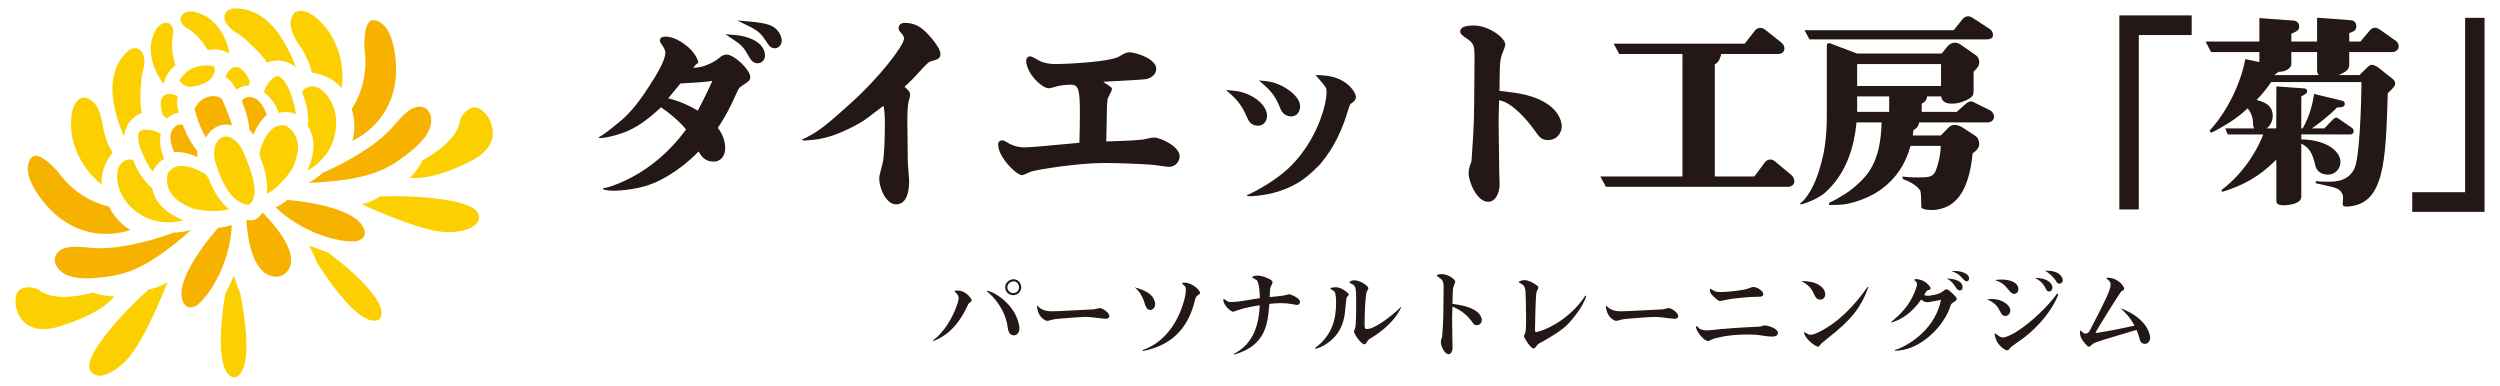 <?xml version="1.0" encoding="utf-8"?>
<!-- Generator: Adobe Illustrator 26.0.3, SVG Export Plug-In . SVG Version: 6.00 Build 0)  -->
<svg version="1.1" id="レイヤー_1" xmlns="http://www.w3.org/2000/svg" xmlns:xlink="http://www.w3.org/1999/xlink" x="0px"
	 y="0px" width="324px" height="50px" viewBox="0 0 324 50" style="enable-background:new 0 0 324 50;" xml:space="preserve">
<style type="text/css">
	.st0{fill:#F7B200;}
	.st1{fill:#FCD000;}
	.st2{fill:#231815;}
</style>
<g>
	<g>
		<path class="st0" d="M12.934,35.971c2.886-0.33,5.613-0.646,11.852-6.177c-0.804,0.242-1.579,0.34-2.278,0.353l-0.44,0.17
			c-0.238,0.087-5.881,2.127-9.926,1.826c-0.207-0.009-0.48-0.035-0.781-0.064c-1.833-0.178-3.42-0.221-4.094,0.933
			c-0.188,0.321-0.218,0.718-0.107,1.074c0.103,0.332,0.303,0.706,0.681,1.038C8.514,35.718,9.946,36.347,12.934,35.971z"/>
		<path class="st0" d="M33.21,28.375l-0.12,0.086l-0.143,0.035c-0.051,0.013-0.441,0.098-1.019,0.013
			c0.132,2.24,0.797,7.612,4.165,7.346c1.495-0.307,3.538-2.61-2.053-8.307C33.825,27.852,33.552,28.13,33.21,28.375z"/>
		<path class="st0" d="M23.542,38.409c0.106,0.707,0.3,1.076,0.686,1.323c0.228,0.146,0.445,0.17,1.185-0.083
			c2.042-1.529,4.447-5.95,4.627-10.497c-0.572,0.203-1.163,0.319-1.763,0.367C26.254,31.773,23.204,36.034,23.542,38.409z"/>
		<path class="st1" d="M17.246,20.723c-0.226-0.059-0.462-0.082-0.689-0.027c-0.519,0.123-1.127,0.499-1.329,1.488
			c-0.365,2.559,1.368,5.234,4.474,6.325c0.344,0.106,1.089,0.292,2.033,0.306c0.612,0.009,1.306-0.055,2.032-0.26
			c-0.222-0.091-0.43-0.185-0.629-0.282c-2.349-1.132-3.168-2.604-3.403-3.848C18.435,23.284,17.728,21.967,17.246,20.723z"/>
		<path class="st1" d="M20.434,21.262c0.25-0.265,0.526-0.486,0.835-0.657c-0.36-0.886-0.701-2.13-0.42-3.246
			c-0.351-0.226-0.933-0.486-1.566-0.537c-0.36-0.029-1.002-0.007-1.201,0.221c-0.239,0.274-0.209,0.879-0.075,1.566
			c0.134,0.688,1.042,2.741,1.784,3.632C19.79,22.242,20.092,21.623,20.434,21.262z"/>
		<path class="st1" d="M29.204,38.083c-0.17,0.654-1.695,10.049,1.007,10.824c0.419,0.02,0.703-0.143,1.037-0.633
			c0.658-0.968,1.173-3.524-0.099-10.205c-0.293-0.655-0.591-1.578-0.814-2.332L29.204,38.083z"/>
		<path class="st1" d="M19.284,37.495c-3.397,3.027-8.676,8.793-7.567,10.562c0.692,1.249,2.841,0.586,4.786-1.511
			c1.953-2.141,4.203-7.434,5.208-9.951C20.979,36.985,20.058,37.397,19.284,37.495z"/>
		<path class="st1" d="M14.831,38.444c-0.98-0.049-2.186-0.281-2.78-0.52c-0.911,0.255-4.743,1.206-6.824-0.199
			c-1.095-0.834-2.335-0.425-2.68-0.164c-0.528,0.399-0.617,1.245-0.503,2.074c0.302,1.516,1.567,4.09,6.048,2.547
			C11.369,41.115,13.544,39.91,14.831,38.444z"/>
		<path class="st0" d="M16.012,30.064c0.372-0.101,0.671-0.19,0.901-0.263c-0.707-0.388-1.885-1.256-2.816-3.042
			c-0.713-0.144-4.101-0.991-6.599-4.512c-1.674-1.839-2.573-2.13-3.029-2.046c-0.045,0.008-0.088,0.021-0.13,0.038
			c-0.233,0.094-0.418,0.32-0.562,0.688c-0.293,0.749-0.197,1.627,0.144,2.461C4.511,24.829,8.256,31.67,16.012,30.064z"/>
		<path class="st1" d="M14.603,19.767c-0.464-0.585-0.938-1.879-1.176-2.918c-0.252-2.021-0.893-4.009-2.533-4.215
			c-1.061,0.095-1.783,1.349-1.681,3.964c0.289,4.01,2.889,6.472,3.966,7.327C13.03,21.825,14.186,20.308,14.603,19.767z"/>
		<path class="st1" d="M18.347,14.64c-0.289-1.518-0.094-4.544,0.151-5.358c0.225-0.607,0.506-2.478-0.59-2.951
			c-0.274-0.118-0.593-0.112-0.884,0.005c-0.134,0.054-0.263,0.132-0.379,0.232c-2.562,2.214-2.755,6.04-0.576,11.102
			C16.206,16.68,16.708,15.311,18.347,14.64z"/>
		<path class="st0" d="M23.375,16.133c0.085-0.008,0.188,0.007,0.308,0.035c0.04,0.106,0.08,0.21,0.12,0.312
			c0.102,0.258,0.207,0.501,0.314,0.733c0.456,0.993,0.946,1.757,1.438,2.339c-0.003,0.262,0.012,0.532,0.047,0.809
			c-0.774-0.346-1.802-0.685-2.832-0.665c-0.069,0.001-0.139,0.009-0.208,0.014c-0.287-0.672-0.552-1.556-0.453-2.262
			C22.109,17.449,22.297,16.236,23.375,16.133z"/>
		<path class="st1" d="M25.186,27.095c0.242,0.04,0.476,0.077,0.705,0.109c0.062,0.009,0.121,0.015,0.182,0.023
			c0.434,0.057,0.847,0.098,1.238,0.117c0.438,0.021,0.849,0.014,1.24-0.023c0.019-0.002,0.038-0.005,0.057-0.007
			c0.353-0.037,0.689-0.099,1.008-0.193c0.021-0.006,0.042-0.015,0.063-0.021c-0.005-0.004-0.01-0.008-0.015-0.012
			c-0.131-0.105-0.262-0.217-0.395-0.344c-0.596-0.572-1.203-1.384-1.767-2.527c-0.163-0.331-0.322-0.69-0.476-1.078
			c-0.016-0.04-0.032-0.076-0.048-0.117c-0.162-0.209-0.287-0.371-0.362-0.468c-0.56-0.354-1.824-0.995-2.96-1.043
			c-0.176-0.007-0.349,0-0.516,0.024c-0.067,0.01-0.134,0.021-0.199,0.037c-0.178,0.043-0.338,0.116-0.489,0.204
			c-0.097,0.056-0.189,0.121-0.275,0.196c-0.066,0.057-0.132,0.113-0.192,0.181c-0.09,0.102-0.173,0.216-0.25,0.344
			c-0.022,0.129-0.044,0.272-0.06,0.425c-0.001,0.007-0.002,0.014-0.003,0.021c-0.033,0.329-0.036,0.706,0.054,1.106
			c0.002,0.009,0.004,0.018,0.006,0.027c0.214,0.909,0.919,1.932,2.845,2.774C24.769,26.932,24.969,27.015,25.186,27.095z"/>
		<path class="st1" d="M31.168,26.241c0.124,0.066,0.243,0.121,0.353,0.162c0.077,0.028,0.149,0.051,0.218,0.069
			c0.235,0.063,0.422,0.077,0.538,0.075c0.113-0.097,0.205-0.207,0.29-0.321c0.047-0.064,0.094-0.127,0.132-0.196
			c0.699-1.247,0.066-3.291-0.715-5.255c-0.001-0.002-0.002-0.004-0.003-0.007c-0.071-0.177-0.142-0.354-0.214-0.53l-0.107-0.262
			l-0.079-0.193c-0.086-0.214-0.185-0.411-0.29-0.594c-0.047-0.082-0.1-0.153-0.151-0.229c-0.217-0.326-0.458-0.592-0.711-0.796
			c-0.107-0.086-0.213-0.16-0.321-0.224c-0.382-0.224-0.76-0.304-1.081-0.231c-0.049,0.011-0.101,0.014-0.146,0.032
			c-0.202,0.081-0.376,0.207-0.527,0.363c-0.279,0.287-0.467,0.69-0.555,1.174c-0.054,0.297-0.067,0.624-0.039,0.973
			c0.009,0.119,0.018,0.237,0.037,0.36c0.065,0.237,0.132,0.452,0.2,0.67c0.103,0.334,0.208,0.648,0.316,0.941
			c0.006,0.017,0.012,0.036,0.019,0.053c0.716,1.921,1.53,2.984,2.243,3.567C30.783,26.012,30.982,26.143,31.168,26.241z"/>
		<path class="st1" d="M21.123,15l0.54,0.347c0,0,0.618-0.668,1.515-0.724c-0.073-0.252-0.397-1.333-0.13-2.166
			c-0.074-0.062-1.363-0.659-1.947,0.092C21.006,12.676,20.531,13.194,21.123,15z"/>
		<path class="st0" d="M52.796,19.957c-2.312,1.758-4.5,3.417-12.831,3.739c0.748-0.382,1.375-0.847,1.889-1.321l0.435-0.182
			c0.232-0.102,5.718-2.533,8.431-5.549c0.143-0.15,0.322-0.357,0.519-0.586c1.201-1.397,2.316-2.525,3.602-2.159
			c0.358,0.102,0.654,0.368,0.82,0.701c0.155,0.311,0.269,0.719,0.227,1.221C55.812,16.717,55.214,18.161,52.796,19.957z"/>
		<path class="st0" d="M46.823,29.056c0.413,0.584,0.528,0.984,0.42,1.43c-0.063,0.263-0.204,0.431-0.913,0.76
			c-2.532,0.309-7.328-1.22-10.603-4.379c0.553-0.249,1.061-0.574,1.527-0.955C40.274,26.141,45.424,27.108,46.823,29.056z"/>
		<path class="st1" d="M39.133,11.931c0.123-0.199,0.277-0.379,0.478-0.496c0.46-0.27,1.159-0.42,1.989,0.155
			c2.034,1.595,2.633,4.726,1.145,7.663c-0.175,0.314-0.585,0.964-1.256,1.628c-0.435,0.43-0.981,0.864-1.647,1.218
			c0.098-0.219,0.182-0.431,0.26-0.639c0.913-2.442,0.486-4.072-0.205-5.132C40.047,14.602,39.646,13.161,39.133,11.931z"/>
		<path class="st1" d="M37.205,14.524c-0.364-0.018-0.716,0.013-1.057,0.104c-0.353-0.888-0.968-2.023-1.942-2.635
			c0.097-0.406,0.338-0.996,0.759-1.471c0.239-0.27,0.718-0.698,1.02-0.671c0.362,0.032,0.759,0.49,1.138,1.079
			c0.379,0.589,1.144,2.699,1.225,3.857C38.347,14.786,37.701,14.549,37.205,14.524z"/>
		<path class="st1" d="M42.509,32.738c0.575,0.354,8.176,6.084,6.761,8.512c-0.288,0.304-0.607,0.384-1.187,0.26
			c-1.144-0.244-3.285-1.733-6.988-7.437c-0.241-0.675-0.665-1.548-1.026-2.248L42.509,32.738z"/>
		<path class="st1" d="M49.265,25.45c4.547-0.165,12.348,0.348,12.771,2.392c0.365,1.381-1.646,2.388-4.501,2.22
			c-2.892-0.195-8.178-2.46-10.645-3.583C47.689,26.255,48.638,25.916,49.265,25.45z"/>
		<path class="st1" d="M53.137,23.056c0.673-0.713,1.384-1.716,1.647-2.299c0.835-0.446,4.259-2.41,4.79-4.864
			c0.214-1.36,1.392-1.922,1.822-1.973c0.657-0.077,1.308,0.472,1.799,1.15c0.831,1.303,1.698,4.037-2.604,6.023
			C57.485,22.588,55.08,23.224,53.137,23.056z"/>
		<path class="st0" d="M46.487,17.821c-0.338,0.184-0.616,0.327-0.833,0.434c0.242-0.769,0.492-2.211-0.071-4.144
			c0.415-0.597,2.276-3.552,1.644-7.824c-0.064-2.486,0.384-3.318,0.772-3.573c0.038-0.025,0.078-0.046,0.12-0.063
			c0.233-0.094,0.524-0.058,0.882,0.108c0.729,0.338,1.268,1.038,1.598,1.877C51.17,6.085,53.198,13.615,46.487,17.821z"/>
		<path class="st1" d="M40.381,9.411c-0.07-0.743-0.623-2.005-1.17-2.921c-1.217-1.634-2.129-3.513-1.087-4.796
			c0.832-0.665,2.221-0.259,3.956,1.7c2.566,3.095,2.391,6.672,2.205,8.035C42.941,9.809,41.055,9.514,40.381,9.411z"/>
		<path class="st1" d="M34.608,8.106c-0.842-1.296-3.075-3.346-3.816-3.764c-0.583-0.282-2.08-1.439-1.615-2.539
			c0.116-0.275,0.351-0.491,0.642-0.608c0.134-0.054,0.281-0.087,0.434-0.095c3.381-0.174,6.168,2.455,8.097,7.618
			C37.565,8.098,36.256,7.457,34.608,8.106z"/>
		<path class="st0" d="M31.532,12.857c-0.067,0.053-0.131,0.135-0.198,0.239c0.045,0.104,0.088,0.207,0.129,0.309
			c0.104,0.257,0.197,0.505,0.28,0.746c0.358,1.032,0.533,1.923,0.58,2.684c0.184,0.187,0.359,0.393,0.526,0.616
			c0.32-0.786,0.828-1.741,1.585-2.439c0.051-0.047,0.106-0.089,0.16-0.134c-0.258-0.683-0.678-1.505-1.238-1.947
			C33.357,12.93,32.382,12.184,31.532,12.857z"/>
		<path class="st1" d="M37.808,22.024c-0.146,0.196-0.291,0.385-0.434,0.566c-0.039,0.049-0.077,0.094-0.116,0.143
			c-0.274,0.341-0.544,0.657-0.813,0.941c-0.301,0.318-0.603,0.598-0.911,0.841c-0.015,0.012-0.031,0.022-0.046,0.034
			c-0.28,0.218-0.566,0.405-0.861,0.558c-0.02,0.01-0.041,0.018-0.061,0.028c0.001-0.007,0.002-0.013,0.003-0.02
			c0.022-0.166,0.039-0.338,0.047-0.522c0.035-0.825-0.089-1.832-0.472-3.046c-0.111-0.351-0.245-0.721-0.402-1.108
			c-0.016-0.04-0.03-0.077-0.047-0.117c-0.028-0.263-0.049-0.466-0.062-0.588c0.159-0.643,0.628-1.981,1.416-2.802
			c0.122-0.127,0.252-0.241,0.39-0.339c0.056-0.039,0.111-0.078,0.169-0.112c0.158-0.092,0.324-0.15,0.494-0.191
			c0.109-0.026,0.22-0.043,0.334-0.049c0.087-0.004,0.173-0.01,0.264-0.002c0.136,0.012,0.275,0.036,0.419,0.075
			c0.105,0.077,0.22,0.166,0.337,0.265c0.006,0.005,0.011,0.009,0.017,0.013c0.251,0.214,0.514,0.485,0.726,0.836
			c0.005,0.008,0.009,0.016,0.014,0.024c0.474,0.804,0.673,2.03-0.136,3.972C37.997,21.618,37.909,21.816,37.808,22.024z"/>
		<path class="st1" d="M32.375,10.48l-0.15,0.624c0,0-0.908-0.055-1.595,0.526c-0.122-0.232-0.635-1.237-1.404-1.654
			c0.01-0.096,0.529-1.419,1.469-1.281C30.852,8.721,31.553,8.766,32.375,10.48z"/>
		<g>
			<path class="st0" d="M25.213,14.136c0.008,0.033,0.017,0.069,0.02,0.092c0.044,0.163,0.092,0.307,0.138,0.461
				c0.061,0.206,0.122,0.415,0.185,0.607c0.139,0.421,0.284,0.797,0.432,1.148c0.005,0.012,0.01,0.023,0.015,0.034
				c0.221,0.524,0.449,0.976,0.679,1.362c0.102-0.199,0.22-0.384,0.354-0.554c0.159-0.202,0.341-0.382,0.542-0.539
				c0.221-0.171,0.465-0.316,0.734-0.424c0.132-0.053,0.267-0.09,0.403-0.12c0.253-0.056,0.51-0.071,0.769-0.051
				c0.199,0.016,0.399,0.052,0.597,0.11c-0.121-0.412-0.266-0.832-0.423-1.254c-0.004-0.01-0.008-0.02-0.011-0.03
				c-0.141-0.376-0.291-0.753-0.444-1.124l-0.022-0.053l-0.153-0.375L29.017,13.4c-0.051-0.128-0.142-0.333-0.256-0.581
				C27.86,12.095,25.956,12.431,25.213,14.136z"/>
		</g>
		<path class="st1" d="M23.277,10.434c0,0,1.09-2.415,4.441-1.867c0.413,0.823-0.395,1.889-1.175,2.202
			C25.195,11.312,23.903,11.584,23.277,10.434z"/>
		<path class="st1" d="M21.225,10.875c0,0-3.11-3.659-0.887-7.249c0.958-1.162,2.189-0.752,2.12,0.65
			c-0.137,0.752-0.411,2.086,0.307,4.206C22.457,8.551,21.396,9.679,21.225,10.875z"/>
		<path class="st1" d="M29.746,6.956c0,0-0.674-4.755-4.835-5.473c-1.505-0.055-2.014,1.139-0.92,2.017
			c0.654,0.397,1.833,1.076,2.943,3.02C27.189,6.335,28.737,6.291,29.746,6.956z"/>
	</g>
	<g>
		<g>
			<g>
				<path class="st2" d="M100.954,4.193l-0.01-0.016c-0.612-0.871-1.452-1.18-3.744-1.381l-1.655-0.145l1.491,0.734
					c1.266,0.623,1.631,0.997,2.308,2.044c0.213,0.349,0.505,0.827,1.071,0.827c0.541,0,0.904-0.522,0.904-1.01
					C101.318,4.845,101.09,4.414,100.954,4.193z"/>
				<path class="st2" d="M95.192,4.528L94.01,4.435l0.984,0.661c1.19,0.8,1.347,0.996,2.014,2.148
					c0.317,0.634,0.71,0.956,1.168,0.956c0.476,0,0.968-0.37,0.968-0.989C99.144,5.572,97.159,4.682,95.192,4.528z"/>
				<path class="st2" d="M94.177,7.071c-0.264,0-0.558,0.11-0.801,0.303c-0.776,0.675-1.734,1.081-2.384,1.261
					c-0.219,0.061-0.795,0.153-1.142,0.148l0.032-0.039c0.029-0.051,0.229-0.323,0.339-0.41c0.131-0.104,0.281-0.174,0.281-0.236
					c0-0.157-0.29-1.093-1.294-1.974c-1.437-1.261-2.586-1.38-2.938-1.38c-0.62,0-0.75,0.28-0.75,0.515
					c0,0.159,0.078,0.295,0.312,0.626l0.048,0.068c0.322,0.451,0.347,0.784,0.347,0.875c0,1.003-1.127,2.861-2.11,4.37
					c-1.592,2.473-2.741,3.739-4.014,4.741c-0.295,0.232-1.663,1.416-2.52,1.864c0,0,0.09,0.104,0.102,0.104
					c0.461-0.008,1.587-0.164,3.146-0.725c1.676-0.604,3.225-1.776,4.743-3.188l0.078-0.095c0.917,0.585,2.379,1.792,3.259,2.879
					c-0.53,0.727-1.102,1.423-1.714,2.081c-0.551,0.592-1.136,1.154-1.751,1.679c-0.551,0.47-1.126,0.911-1.724,1.32
					c-0.527,0.36-1.072,0.695-1.632,1.001c-0.828,0.453-1.698,0.851-2.585,1.176c-0.141,0.052-0.284,0.101-0.427,0.147
					c-0.057,0.018-0.111,0.035-0.157,0.049c-0.292,0.077-0.573,0.142-0.813,0.179c0,0,0.089,0.141,0.11,0.148
					c0.162,0.05,0.39,0.101,0.728,0.138v-0.001c0.102,0.01,0.333,0.016,0.356,0.017c0.784,0.019,1.579-0.062,2.354-0.176
					c1.315-0.184,2.632-0.535,3.918-1.198c1.781-0.919,3.48-2.176,4.973-3.708c0.364,0.689,0.869,1.314,1.959,1.314
					c0.738,0,1.482-0.548,1.482-1.77c0-0.883-0.336-1.799-0.951-2.607c0.874-1.283,1.661-2.75,2.462-4.587
					c0.274-0.617,0.32-0.647,0.87-1.006c0.669-0.411,0.863-0.593,0.863-1.007C97.229,9.046,95.147,7.071,94.177,7.071z
					 M90.429,14.343c-1.212-0.735-2.598-1.316-3.831-1.6l1.581-1.926c0.85-0.047,3.129-0.179,3.465-0.242l0.001,0.006l0.293-0.045
					c0.127-0.02,0.263-0.041,0.381-0.06C91.978,11.311,90.979,13.33,90.429,14.343z"/>
			</g>
			<path class="st2" d="M119.93,4.09c-0.586-0.557-1.365-1.126-2.697-1.126c-0.464,0-0.776,0.281-0.776,0.698
				c0,0.242,0.127,0.417,0.348,0.638c0.134,0.134,0.359,0.403,0.359,0.696c0,0.867-3.17,5.056-7.058,8.513
				c-1.767,1.571-3.632,3.346-5.465,4.234l0.001,0.003c-0.252,0.134-0.496,0.255-0.71,0.342c0,0,0.12,0.117,0.141,0.118
				c0.168,0.011,0.4,0.007,0.732-0.033l0.001,0.002c1.629-0.128,3.034-0.384,5.722-1.744c0.544-0.276,1.031-0.563,1.44-0.827
				c0.246-0.151,0.865-0.625,1.521-1.127c0.347-0.266,0.754-0.577,1.007-0.762c0.078,0.267,0.183,0.907,0.183,2.425
				c0,1.43-0.069,4.006-0.256,4.849c-0.016,0.092-0.073,0.308-0.141,0.567c-0.197,0.757-0.336,1.313-0.336,1.568
				c0,1.187,0.841,3.365,2.215,3.365c0.622,0,1.665-0.4,1.665-3.078c0-0.158-0.038-0.627-0.077-1.105
				c-0.039-0.47-0.079-0.949-0.087-1.19c-0.002-0.014-0.019-0.164-0.019-1.053c0-0.308-0.012-1.19-0.025-2.089
				c-0.013-0.931-0.027-1.881-0.027-2.227c0-0.682,0-1.616,0.145-2.496l0.028-0.105c0.144-0.523,0.192-0.745,0.192-0.878
				c0-0.381-0.326-0.664-0.614-0.915l-0.075-0.065c-0.005-0.005-0.021-0.019-0.042-0.037c0.216-0.206,0.507-0.481,0.681-0.646
				c0.16-0.151,0.281-0.265,0.294-0.279c0.108-0.1,0.319-0.333,0.578-0.62c0.438-0.486,1.465-1.624,1.747-1.724
				c1.013-0.278,1.355-0.372,1.355-1.024C121.88,6.149,120.322,4.446,119.93,4.09z"/>
			<path class="st2" d="M149.516,17.821c-0.134,0-0.393,0.052-0.91,0.163c-0.215,0.047-0.411,0.089-0.494,0.101
				c-1.259,0.123-2.236,0.175-4.743,0.248c0.04-1.899,0.064-2.178,0.082-3.891l0.007-0.658c0-0.095,0.048-0.674,0.088-0.988
				c0.024-0.068,0.097-0.202,0.178-0.355c0.264-0.5,0.388-0.757,0.388-0.959c0-0.209-0.885-0.648-1.126-0.887
				c4.158-0.238,5.351-0.26,5.762-0.397c0.699-0.233,1.099-0.709,1.099-1.306c0-1.293-2.734-2.111-3.418-2.111
				c-0.475,0-0.651,0.096-1.399,0.551c-1.049,0.625-6.054,0.966-8.331,0.966c-0.357,0-1.272-0.044-2.03-0.444
				c-0.942-0.55-1.085-0.55-1.161-0.55c-0.289,0-0.515,0.238-0.515,0.541c0,1.679,2.074,3.601,2.921,3.601
				c0.142,0,0.427-0.069,1.128-0.273l0.075-0.023c0.789-0.163,1.461-0.175,1.649-0.175c1.076,0,1.186,0.73,1.186,3.854
				c0,0.702-0.022,2.661-0.062,3.674c-0.393,0.034-0.975,0.089-1.643,0.152c-1.985,0.188-4.704,0.446-5.497,0.446
				c-0.651,0-1.288-0.154-1.895-0.457c-0.025-0.013-0.071-0.042-0.13-0.077c-0.444-0.269-0.66-0.382-0.853-0.382
				c-0.256,0-0.515,0.186-0.515,0.542c0,1.606,2.342,3.967,3.078,3.967c0.162,0,0.369-0.087,0.839-0.301
				c0.157-0.071,0.299-0.138,0.368-0.159c0.974-0.285,6.038-1.109,9.518-1.109c1.74,0,4.204,0.092,6.269,0.234
				c0.101,0.009,0.344,0.045,0.629,0.087c0.681,0.1,1.22,0.176,1.447,0.176c0.851,0,1.378-0.715,1.378-1.379
				C152.882,19,150.433,17.821,149.516,17.821z"/>
			<g>
				<path class="st2" d="M171.382,9.765l-0.897-0.045l0.588,0.68c0.825,0.953,0.848,0.996,0.848,1.527
					c0,1.697-1.246,6.253-4.707,9.668c-1.225,1.208-3.11,2.465-4.929,3.386c-0.252,0.126-0.497,0.239-0.711,0.32
					c0,0,0.117,0.12,0.138,0.122c0.109,0.01,0.259,0.01,0.432,0.004l0,0.007c1.873-0.118,3.855-0.484,5.948-1.674
					c0.976-0.555,1.777-1.243,2.94-2.408c0.913-1.11,2.441-2.968,3.657-6.993c0.155-0.551,0.275-0.848,0.366-0.909l0.072-0.051
					c0.346-0.246,0.596-0.424,0.596-0.844C175.723,12.032,174.59,9.927,171.382,9.765z"/>
				<path class="st2" d="M161.705,15.396c0.244,0.586,0.712,0.896,1.355,0.896c0.555,0,1.146-0.452,1.146-1.288
					c0-1.485-2.034-3.029-4.268-3.24l-1.055-0.099l0.794,0.702c1.026,0.908,1.549,1.939,1.997,2.957L161.705,15.396z"/>
				<path class="st2" d="M165.997,14.199c0.251,0.564,0.743,0.888,1.352,0.888c0.664,0,1.146-0.552,1.146-1.311
					c0-1.436-2.452-3.047-4.264-3.239l-1.073-0.114l0.808,0.716C165.166,12.204,165.549,13.125,165.997,14.199z"/>
			</g>
			<path class="st2" d="M200.122,13.216c-1.938-1.107-4.22-1.233-5.792-1.443c0.002-0.139,0.005-0.303,0.008-0.469
				c0.007-0.375,0.014-0.967,0.014-1.098c0.024-2.064,0.07-2.261,0.223-2.911l0.023-0.1c0.016-0.054,0.066-0.174,0.126-0.321
				c0.249-0.612,0.36-0.918,0.36-1.118c0-0.852-2.157-2.451-4.072-2.451c-1.191,0-1.77,0.254-1.77,0.777
				c0,0.318,0.309,0.545,0.901,0.952c0.163,0.112,0.312,0.209,0.388,0.287c0.429,0.429,0.568,0.679,0.568,2.003l-0.027,3.258
				c-0.025,4.812-0.028,5.431-0.339,9.9c0,0.152-0.025,0.41-0.054,0.492c-0.301,0.794-0.339,0.967-0.339,1.548
				c0,1.052,1.083,3.628,2.503,3.628c1.107,0,1.509-1.356,1.509-2.267c0-0.117-0.012-0.461-0.025-0.813
				c-0.014-0.359-0.027-0.729-0.027-0.861c0-0.434-0.019-1.691-0.038-2.982c-0.02-1.361-0.041-2.759-0.041-3.269
				c0-0.447,0-0.949,0.061-2.964c1.774,0.287,3.746,2.728,4.532,3.808c0.696,0.979,0.956,1.346,1.798,1.346
				c1.308,0,1.796-1.102,1.796-1.796C202.408,16.161,202.343,14.485,200.122,13.216z"/>
			<path class="st2" d="M232.165,22.689l-2.029-1.69c-0.188-0.161-0.383-0.327-0.694-0.327c-0.427,0-0.611,0.235-0.753,0.417
				l-1.323,1.781h-5.126V8.346c0.637-0.324,0.775-1.114,0.835-1.345h7.334c0.503,0,0.855-0.287,0.855-0.698
				c0-0.235-0.102-0.563-0.381-0.772l-2.012-1.595c-0.27-0.216-0.413-0.319-0.711-0.319c-0.342,0-0.578,0.125-0.747,0.382
				l-1.297,1.658h-16.991l0.732,1.343h8.188V22.87h-10.646l0.732,1.343h23.586c0.488,0,0.829-0.298,0.829-0.724
				C232.546,23.178,232.354,22.833,232.165,22.689z"/>
			<g>
				<path class="st2" d="M258.012,14.35l-1.927-0.958c-0.393-0.176-0.411-0.255-0.66-0.255c-0.234,0-0.544,0.198-0.709,0.364
					l-1.125,0.996h-4.534v-1.063c0.495-0.249,0.669-0.6,0.693-0.942h1.828c0.061,0.443,0.317,0.942,1.385,0.942
					c0.98,0,1.744-0.382,2.074-0.548c0.638-0.365,0.743-0.533,0.743-1.197V9.271c0.445-0.402,0.733-0.701,0.733-1.218
					c0-0.39-0.195-0.711-0.399-0.864l-1.831-1.282l-0.066-0.044c-0.237-0.159-0.505-0.339-0.861-0.339
					c-0.391,0-0.747,0.198-1.06,0.592l-0.644,0.821h-10.979l-3.519-1.331c-0.192-0.073-0.398,0.069-0.398,0.275v9
					c0,2.401-0.22,4.238-0.586,5.71c-0.469,1.888-1.101,3.839-2.378,5.345c-0.191,0.189-0.36,0.328-0.53,0.453l0.163,0.102
					c0.122-0.026,0.286-0.076,0.477-0.145l0.001,0.001c0.415-0.128,1.821-0.646,2.703-1.444c0.294-0.266,0.597-0.574,0.903-0.931
					c1.746-2.037,2.787-4.763,3.096-8.105h3.251c-0.068,2.189-0.347,4.486-1.682,6.443c-0.45,0.659-1.686,1.995-3.178,2.903
					c-0.634,0.386-1.262,0.79-1.911,1.043l-0.046,0.315c0.297-0.02,1.442,0.027,2.301-0.143c1.543-0.305,3.167-0.958,4.448-1.881
					c1.891-1.364,3.17-3.249,3.823-5.646h3.905c-0.01,1.244-0.387,2.642-0.678,3.297c-0.33,0.7-0.78,0.8-2.268,0.8
					c-0.855,0-1.527-0.062-2.066-0.113l0.154,0.35c1.221,0.391,1.944,1.087,2.131,1.356c0.132,0.189,0.147,0.439,0.164,0.639
					c0.023,0.278,0.036,1.295,0.05,1.539c0,0-0.158,0.404,1.189,0.449c0.511,0.017,0.985-0.059,1.422-0.178
					c2.321-0.631,3.62-2.954,4.043-7.173c0.562-0.368,0.857-0.788,0.857-1.22c0-0.329-0.145-0.77-0.467-1.012l-1.763-1.151
					c-0.212-0.142-0.651-0.3-0.92-0.3c-0.566,0-0.826,0.305-1.134,0.663l-0.703,0.71h-3.632c0.028-0.194,0.053-0.388,0.089-0.696
					c0.29-0.155,0.678-0.441,0.728-0.995h8.881c0.472,0,0.829-0.311,0.829-0.724C258.421,14.834,258.279,14.55,258.012,14.35z
					 M244.836,14.496h-4.15v-2.005h4.15V14.496z M240.686,11.148V8.307h10.872v2.842H240.686z"/>
				<path class="st2" d="M236.688,5.106h0.546h20.161c0.496,0,0.898-0.112,0.898-0.545c0-0.35-0.134-0.609-0.41-0.792l-2.115-1.385
					c-0.241-0.161-0.431-0.274-0.684-0.274c-0.289,0-0.53,0.122-0.745,0.38l-1.14,1.425h-19.335l0.646,1.191H236.688z"/>
			</g>
			<g>
				<polygon class="st2" points="274.667,27.142 277.187,27.142 277.187,4.543 284.041,4.543 284.041,1.996 274.667,1.996 				"/>
				<polygon class="st2" points="319.479,2.31 319.479,24.91 312.626,24.91 312.626,27.457 322,27.457 322,2.31 				"/>
				<path class="st2" d="M310.539,5.322l-2.004-1.418c-0.375-0.26-0.532-0.303-0.742-0.303c-0.38,0-0.557,0.212-0.712,0.398
					l-1.166,1.381h-1.452V4.301c0.646-0.252,0.916-0.391,0.916-0.917c0-0.375-0.224-0.775-0.824-0.775h-0.002l-4.258-0.318v3.09
					h-3.338V4.37c0.761-0.325,1.02-0.453,1.02-0.96c0-0.441-0.35-0.749-0.824-0.749h-0.003l-4.336-0.318V5.38h-6.972l0.715,1.37
					h6.257v1.255c0,0,0,0.014,0.002,0.039l-1.829-0.383c-0.575,3.191-2.41,6.898-4.633,9.278c0,0,0.157,0.235,0.157,0.235
					c0.099,0.149,2.347-1.246,2.503-1.346c0.846-0.543,1.576-1.136,2.287-1.78c0.499,0.617,0.654,1.278,0.68,1.637
					c0.021,0.624,0.028,0.785,0.174,0.957h-3.763l0.329,0.782h4.596c-0.521,1.373-2.066,4.656-5.442,7.232l0.154,0.206
					c2.483-0.771,4.729-1.877,6.976-4.177c0,0,0.007,0.898,0.011,0.894v4.317c0,0.365,0.001,0.705,0.963,0.706
					c0.735-0.001,2.269-0.211,2.269-1.098v-6.889c0.004,0.002,0.007,0.005,0.011,0.007v-0.007c1.021,0.549,1.411,1.13,1.83,2.909
					c0.078,0.365,0.475,1.104,1.593,1.107c1.095-0.003,1.643-0.89,1.643-1.647c0-1.229-1.545-2.84-5.076-2.919v-0.644l6.346,0.003
					c0.209,0,0.444-0.144,0.444-0.405c0-0.288-0.183-0.418-0.261-0.471l-1.596-1.099c-0.206-0.154-0.258-0.195-0.386-0.196
					c-0.206,0.002-0.255,0.08-0.466,0.249l-1.098,1.14h-1.611c0.783-0.544,2.182-1.605,3.268-2.714
					c0.654-0.026,0.994-0.052,0.994-0.497c0-0.262-0.209-0.34-0.392-0.392l-3.584-0.863c-0.152,1.015-0.483,2.719-1.48,4.467h-0.181
					l0.004-4.139c0.68-0.392,0.759-0.445,0.759-0.68s-0.157-0.34-0.367-0.366l-3.625-0.261L295,16.642h-1.234
					c0.58-0.468,0.778-1.113,0.778-1.611c0-1.427-1.097-1.801-2.091-2.078c0.72-0.72,1.306-1.476,1.893-2.313h11.698
					c0,0.941-0.104,8.01-0.707,10.574c-0.418,1.752-1.805,2.341-3.4,2.341c-0.863,0-1.334-0.026-1.805-0.078l-0.026,0.262
					c2.118,0.471,2.354,0.523,2.772,0.706c0.288,0.105,0.785,0.523,0.785,1.177c0,0.105-0.052,0.628-0.052,0.759
					c0,0.261,0.105,0.419,0.602,0.392c4.772-0.262,4.979-5.635,5.241-14.685c0.785-0.759,0.967-0.968,0.967-1.281
					c0-0.314-0.262-0.523-0.366-0.602l-1.91-1.517c-0.157-0.105-0.558-0.29-0.716-0.29c-0.183,0-0.34,0.078-0.523,0.235
					l-1.125,1.098h-2.69c0.272-0.114,0.565-0.261,0.883-0.454c0.291-0.213,0.488-0.488,0.488-0.845V6.75h5.554
					c0.488,0,0.855-0.323,0.855-0.75C310.872,5.633,310.655,5.431,310.539,5.322z M294.738,9.731c0,0,0.292-0.198,0.564-0.419
					c0.473-0.021,0.767-0.106,0.767-0.106c0.503-0.206,0.887-0.491,0.887-0.931V6.75h3.338v2.232c0,0.207,0,0.518,0.213,0.741
					c0,0,0.005,0.004,0.01,0.009H294.738z"/>
			</g>
		</g>
		<g>
			<path class="st2" d="M120.916,44.12c2.25-1.672,3.331-4.954,3.331-5.471c0-0.197-0.098-0.43-0.319-0.664
				c-0.037-0.049-0.221-0.197-0.221-0.234c0-0.098,0.27-0.098,0.307-0.098c1.34,0,1.93,1.192,1.93,1.278
				c0,0.062-0.062,0.111-0.135,0.172c-0.246,0.209-0.283,0.234-0.381,0.442c-1.536,3.393-3.491,4.266-4.462,4.659L120.916,44.12z
				 M131.415,43.468c-0.689,0-0.787-0.774-0.824-1.106c-0.16-1.254-0.909-3.184-2.778-4.684c0.824-0.024,3.885,1.721,4.303,4.708
				C132.164,43.394,131.513,43.468,131.415,43.468z M132.349,37.248c0,0.541-0.443,1.008-1.02,1.008c-0.566,0-1.057-0.43-1.057-1.02
				c0-0.615,0.541-1.045,1.106-1.045C131.968,36.191,132.349,36.732,132.349,37.248z M130.554,37.236c0,0.43,0.369,0.75,0.774,0.75
				c0.43,0,0.738-0.344,0.738-0.738c0-0.369-0.246-0.787-0.689-0.787C130.96,36.461,130.554,36.781,130.554,37.236z"/>
			<path class="st2" d="M136.352,40.346c0.774,0,4.56-0.221,5.421-0.258c0.111,0,0.627-0.16,0.75-0.16
				c0.369,0,1.254,0.59,1.254,1.057c0,0.184-0.209,0.332-0.467,0.332c-0.148,0-0.43-0.037-0.639-0.061
				c-0.59-0.086-1.487-0.184-2.04-0.184c-0.443,0-3.59,0.234-3.983,0.295c-0.135,0.012-0.762,0.221-0.922,0.221
				c-0.16,0-1.254-0.369-1.34-2.016C134.753,39.928,135.171,40.346,136.352,40.346z"/>
			<path class="st2" d="M149.34,38.44c0.111,0.16,0.369,0.541,0.369,0.971c0,0.381-0.271,0.762-0.627,0.762
				c-0.48,0-0.652-0.565-0.75-0.922c-0.27-0.91-0.75-1.598-1.291-2.016C148.43,37.604,149.057,38.071,149.34,38.44z M148.086,45.374
				c4.635-1.635,5.606-7.081,5.606-7.708c0-0.492-0.123-0.59-0.209-0.651c-0.233-0.197-0.258-0.209-0.258-0.27
				c0-0.111,0.062-0.111,0.27-0.111c1.033,0,2.028,0.971,2.028,1.315c0,0.123-0.074,0.172-0.307,0.332
				c-0.246,0.172-0.32,0.48-0.357,0.639c-0.738,3.11-2.569,5.778-6.749,6.577L148.086,45.374z"/>
			<path class="st2" d="M159.92,45.853c2.151-1.094,3.221-3.184,3.344-6.294c-0.861,0.135-1.758,0.283-2.926,0.664
				c-0.086,0.024-0.43,0.184-0.504,0.184c-0.344,0-1.291-0.885-1.291-1.524c0-0.062,0.012-0.135,0.098-0.135
				c0.025,0,0.271,0.197,0.32,0.221c0.135,0.111,0.283,0.172,0.688,0.172c0.492,0,1.316-0.123,1.844-0.209
				c0.762-0.135,0.787-0.135,1.782-0.283c0-0.025,0-1.943-0.406-2.336c-0.074-0.061-0.443-0.258-0.504-0.307
				c-0.025,0-0.098-0.049-0.098-0.086c0-0.073,0.393-0.209,0.676-0.209c0.492,0,1.278,0.234,1.819,0.602
				c0.062,0.049,0.161,0.123,0.161,0.295c0,0.111-0.234,0.529-0.259,0.627c-0.062,0.185-0.074,0.283-0.11,1.266
				c1.475-0.147,1.635-0.16,1.991-0.246c0.037,0,0.529-0.123,0.529-0.123c0.16,0,1.414,0.48,1.414,0.984
				c0,0.172-0.135,0.405-0.394,0.405c-0.123,0-0.676-0.123-0.787-0.135c-0.455-0.074-0.922-0.099-1.376-0.099
				c-0.504,0-0.775,0.037-1.427,0.099c-0.197,2.569-0.43,5.409-4.585,6.577V45.853z"/>
			<path class="st2" d="M170.426,45.103c2.36-1.721,2.729-4.02,2.729-5.803c0-0.418,0-1.328-0.246-1.561
				c-0.074-0.062-0.492-0.258-0.492-0.344c0-0.135,0.615-0.172,0.701-0.172c0.775,0,1.696,0.799,1.696,0.947
				c0,0.086-0.283,0.344-0.295,0.406c-0.05,0.16-0.172,1.586-0.209,1.881c-0.098,0.75-0.319,2.631-2.225,3.983
				c-0.689,0.504-1.229,0.664-1.598,0.774L170.426,45.103z M181.6,39.817c-1.008,2.213-3.368,3.676-3.959,4.02
				c-0.184,0.111-0.32,0.197-0.43,0.381c-0.209,0.356-0.234,0.393-0.394,0.393c-0.479,0-1.352-1.414-1.352-1.66
				c0-0.073,0.148-0.381,0.172-0.443c0.122-0.455,0.122-2.545,0.122-3.135c0-0.689,0-1.721-0.086-2.028
				c-0.061-0.197-0.136-0.332-0.369-0.492c-0.062-0.037-0.406-0.172-0.406-0.246c0-0.172,0.356-0.283,0.627-0.283
				c0.701,0,1.82,0.689,1.82,1.045c0,0.074-0.184,0.356-0.209,0.418c-0.148,0.344-0.283,2.36-0.283,3.959
				c0,0.799,0,0.897,0.32,0.897c1.033,0,3.455-1.893,4.376-2.864L181.6,39.817z"/>
			<path class="st2" d="M187.09,37.236c0-0.651-0.073-0.823-0.319-1.069c-0.074-0.086-0.553-0.357-0.553-0.455
				c0-0.185,0.602-0.185,0.652-0.185c0.873,0,1.733,0.726,1.733,0.971c0,0.111-0.197,0.541-0.221,0.627
				c-0.086,0.369-0.111,0.418-0.123,1.463c0,0.123-0.012,0.689-0.012,0.799c0.737,0.098,1.868,0.234,2.815,0.774
				c0.947,0.541,0.983,1.229,0.983,1.316c0,0.209-0.147,0.664-0.664,0.664c-0.307,0-0.381-0.111-0.713-0.578
				c-0.394-0.541-1.144-1.303-2.435-1.831c-0.037,1.192-0.037,1.328-0.037,1.561c0,0.467,0.037,2.52,0.037,2.938
				c0,0.123,0.025,0.676,0.025,0.787c0,0.332-0.135,0.885-0.529,0.885c-0.529,0-0.995-1.107-0.995-1.524
				c0-0.246,0.012-0.307,0.147-0.664c0.025-0.049,0.037-0.221,0.037-0.295c0.148-2.114,0.148-2.373,0.161-4.721L187.09,37.236z"/>
			<path class="st2" d="M205.575,38.367c-0.356,1.34-1.93,3.209-2.459,3.725c-0.959,0.922-2.447,1.758-3.627,2.409
				c-0.197,0.111-0.209,0.147-0.393,0.393c-0.185,0.234-0.246,0.27-0.332,0.27c-0.442,0-1.266-1.451-1.266-1.598
				c0-0.062,0.135-0.319,0.16-0.381c0.111-0.332,0.123-1.106,0.123-1.856c0-0.541-0.037-3.233-0.086-3.626
				c-0.073-0.627-0.283-0.799-0.639-0.984c-0.196-0.098-0.221-0.111-0.221-0.147c0-0.135,0.479-0.27,0.725-0.27
				c0.664,0,1.537,0.615,1.684,0.738c0.098,0.073,0.123,0.172,0.123,0.246c0,0.098-0.209,0.467-0.234,0.553
				c-0.123,0.59-0.197,4.155-0.197,5.016c0,0.049,0,0.172,0.148,0.172c0.516,0,4.13-1.254,6.38-4.721L205.575,38.367z"/>
			<path class="st2" d="M210.081,40.346c0.774,0,4.56-0.221,5.421-0.258c0.11,0,0.627-0.16,0.75-0.16
				c0.368,0,1.254,0.59,1.254,1.057c0,0.184-0.209,0.332-0.467,0.332c-0.148,0-0.43-0.037-0.64-0.061
				c-0.589-0.086-1.487-0.184-2.04-0.184c-0.443,0-3.59,0.234-3.983,0.295c-0.135,0.012-0.762,0.221-0.922,0.221
				s-1.254-0.369-1.34-2.016C208.483,39.928,208.901,40.346,210.081,40.346z"/>
			<path class="st2" d="M219.8,42.386c0-0.037,0.012-0.111,0.098-0.111c0.074,0,0.283,0.258,0.344,0.308
				c0.283,0.234,0.86,0.234,1.045,0.234c0.258,0,1.414-0.135,1.648-0.16c1.991-0.16,2.876-0.234,4.733-0.308
				c0.123,0,0.479-0.012,0.676-0.086c0.184-0.074,0.209-0.086,0.308-0.086c0.565,0,1.77,0.418,1.77,0.959
				c0,0.381-0.418,0.492-0.749,0.492c-0.296,0-0.799-0.062-1.033-0.098c-0.787-0.135-1.045-0.172-2.422-0.172
				c-2.36,0-4.057,0.516-4.155,0.553c-0.111,0.037-0.578,0.283-0.689,0.283C220.796,44.193,219.8,42.878,219.8,42.386z
				 M222.37,38.698c-0.75-0.651-0.775-0.885-0.775-1.131c0-0.086,0.012-0.135,0.086-0.135c0.085,0,0.393,0.233,0.455,0.27
				c0.209,0.098,0.492,0.147,1.021,0.147c0.602,0,2.778-0.209,3.405-0.455c0.393-0.147,0.516-0.197,0.689-0.197
				c0.541,0,1.266,0.565,1.266,0.885c0,0.295-0.111,0.381-0.713,0.381c-0.971,0-2.618,0.16-3.27,0.246
				c-0.258,0.024-1.586,0.307-1.598,0.307C222.763,39.018,222.603,38.895,222.37,38.698z"/>
			<path class="st2" d="M235.739,36.928c0.233,0.148,0.811,0.565,0.811,1.217c0,0.516-0.381,0.689-0.652,0.689
				c-0.455,0-0.639-0.393-0.725-0.554c-0.381-0.824-0.59-1.241-1.733-1.868C234.178,36.436,235.088,36.51,235.739,36.928z
				 M242.144,37.199c-0.995,2.815-2.409,4.401-5.323,6.675c-0.11,0.086-0.787,0.651-0.824,0.689
				c-0.221,0.319-0.246,0.356-0.381,0.356c-0.43,0-1.795-1.168-1.795-1.795c0-0.049,0.025-0.073,0.074-0.073
				c0.05,0,0.246,0.16,0.283,0.184c0.234,0.135,0.369,0.148,0.467,0.148c0.394,0,0.971-0.283,1.057-0.332
				c2.618-1.291,4.634-3.467,6.331-5.852H242.144z"/>
			<path class="st2" d="M245.581,45.361c1.598-0.479,4.88-2.446,5.84-5.95c0.037-0.135,0.11-0.43,0.11-0.479
				c0-0.037-0.012-0.061-0.062-0.061c-0.012,0-1.389,0.295-1.659,0.295c-0.32,0-0.455-0.086-0.836-0.332
				c-1.205,1.721-2.557,2.606-3.86,2.963l-0.037-0.062c1.279-1.045,2.102-1.942,2.741-3.184c0.357-0.701,0.627-1.488,0.627-1.709
				c0-0.221-0.123-0.344-0.209-0.418c-0.025-0.024-0.136-0.123-0.136-0.135c0-0.123,0.197-0.123,0.221-0.123
				c0.098,0,0.799,0.049,1.34,0.492c0.123,0.111,0.541,0.492,0.541,0.725c0,0.135-0.049,0.148-0.381,0.246
				c-0.086,0.025-0.148,0.086-0.283,0.307c-0.098,0.184-0.135,0.246-0.172,0.307c0.221,0.074,0.368,0.086,0.479,0.086
				c0.233,0,1.328-0.111,1.868-0.516c0.356-0.283,0.418-0.32,0.566-0.32c0.234,0,0.787,0.554,1.021,0.799
				c0.27,0.27,0.283,0.308,0.283,0.406c0,0.209-0.062,0.246-0.344,0.43c-0.332,0.221-0.369,0.246-0.467,0.554
				c-0.652,1.967-2.262,3.848-4.205,4.942c-1.389,0.774-2.532,0.823-2.987,0.836V45.361z M254.347,37.236
				c0,0.062,0,0.406-0.369,0.406c-0.221,0-0.356-0.185-0.467-0.344c-0.442-0.664-0.627-0.885-1.204-1.205
				C253.228,36.129,254.347,36.363,254.347,37.236z M253.412,35.121c0.639,0,1.783,0.283,1.783,0.959
				c0,0.233-0.148,0.381-0.296,0.381c-0.184,0-0.283-0.074-0.651-0.492c-0.357-0.393-0.812-0.689-1.34-0.811
				C253.056,35.133,253.203,35.121,253.412,35.121z"/>
			<path class="st2" d="M258.152,38.748c1.304,0,2.385,0.799,2.385,1.488c0,0.332-0.221,0.713-0.652,0.713
				c-0.356,0-0.491-0.221-0.75-0.738c-0.418-0.824-1.02-1.155-1.622-1.414C257.698,38.772,257.882,38.748,258.152,38.748z
				 M266.758,38.145c-0.664,1.869-2.459,4.106-4.463,5.63c-0.258,0.196-1.648,1.155-1.697,1.217
				c-0.295,0.406-0.369,0.406-0.504,0.406c-0.246,0-0.824-0.443-1.143-0.885c-0.32-0.455-0.455-1.18-0.455-1.205
				c0-0.049,0.037-0.086,0.086-0.086c0.049,0,0.356,0.234,0.529,0.369c0.061,0.049,0.295,0.147,0.491,0.147
				c0.455,0,1.463-0.577,1.672-0.713c1.979-1.217,4.291-3.479,5.324-4.979L266.758,38.145z M259.381,36.228
				c1.07,0,2.201,0.344,2.201,1.266c0,0.381-0.308,0.603-0.541,0.603c-0.258,0-0.454-0.197-0.762-0.566
				c-0.517-0.652-0.885-0.947-1.733-1.242C258.792,36.264,259.025,36.228,259.381,36.228z M265.995,37.26
				c0,0.037-0.037,0.516-0.405,0.516c-0.296,0-0.394-0.221-0.467-0.381c-0.394-0.848-0.971-1.155-1.402-1.365
				C265.295,35.97,265.995,36.732,265.995,37.26z M267.335,36.313c0,0.295-0.246,0.455-0.43,0.455c-0.233,0-0.307-0.111-0.553-0.504
				c-0.074-0.111-0.602-0.811-1.328-1.168C266.893,34.998,267.335,35.932,267.335,36.313z"/>
			<path class="st2" d="M274.817,39.94c3.566,1.352,3.848,3.504,3.848,3.86c0,0.135-0.123,0.762-0.689,0.762
				c-0.517,0-0.64-0.418-0.738-0.824c-0.11-0.455-0.283-0.836-0.344-0.983c-4.118,1.217-5.286,1.561-5.642,1.795
				c-0.086,0.049-0.406,0.393-0.504,0.393c-0.16,0-0.344-0.197-0.492-0.381c-0.443-0.529-0.689-0.885-0.689-1.475
				c0-0.234,0.037-0.234,0.074-0.234c0.062,0,0.086,0.025,0.332,0.27c0.074,0.074,0.184,0.111,0.308,0.111
				c0.295,0,0.443-0.172,0.565-0.405c1.783-3.455,2.693-5.213,2.693-5.938c0-0.332-0.123-0.467-0.419-0.689
				c-0.024-0.024-0.123-0.098-0.123-0.123c0-0.074,0.049-0.086,0.123-0.086c1.451,0,2.176,1.18,2.176,1.401
				c0,0.16-0.061,0.197-0.368,0.369c-0.148,0.086-3.344,5.249-3.344,5.323c0,0.062,0.098,0.062,0.135,0.062
				c0.086,0,2.09-0.357,2.36-0.406c0.319-0.061,0.541-0.111,2.557-0.541C276.144,41.28,275.665,40.727,274.817,39.94z"/>
		</g>
	</g>
</g>
</svg>
